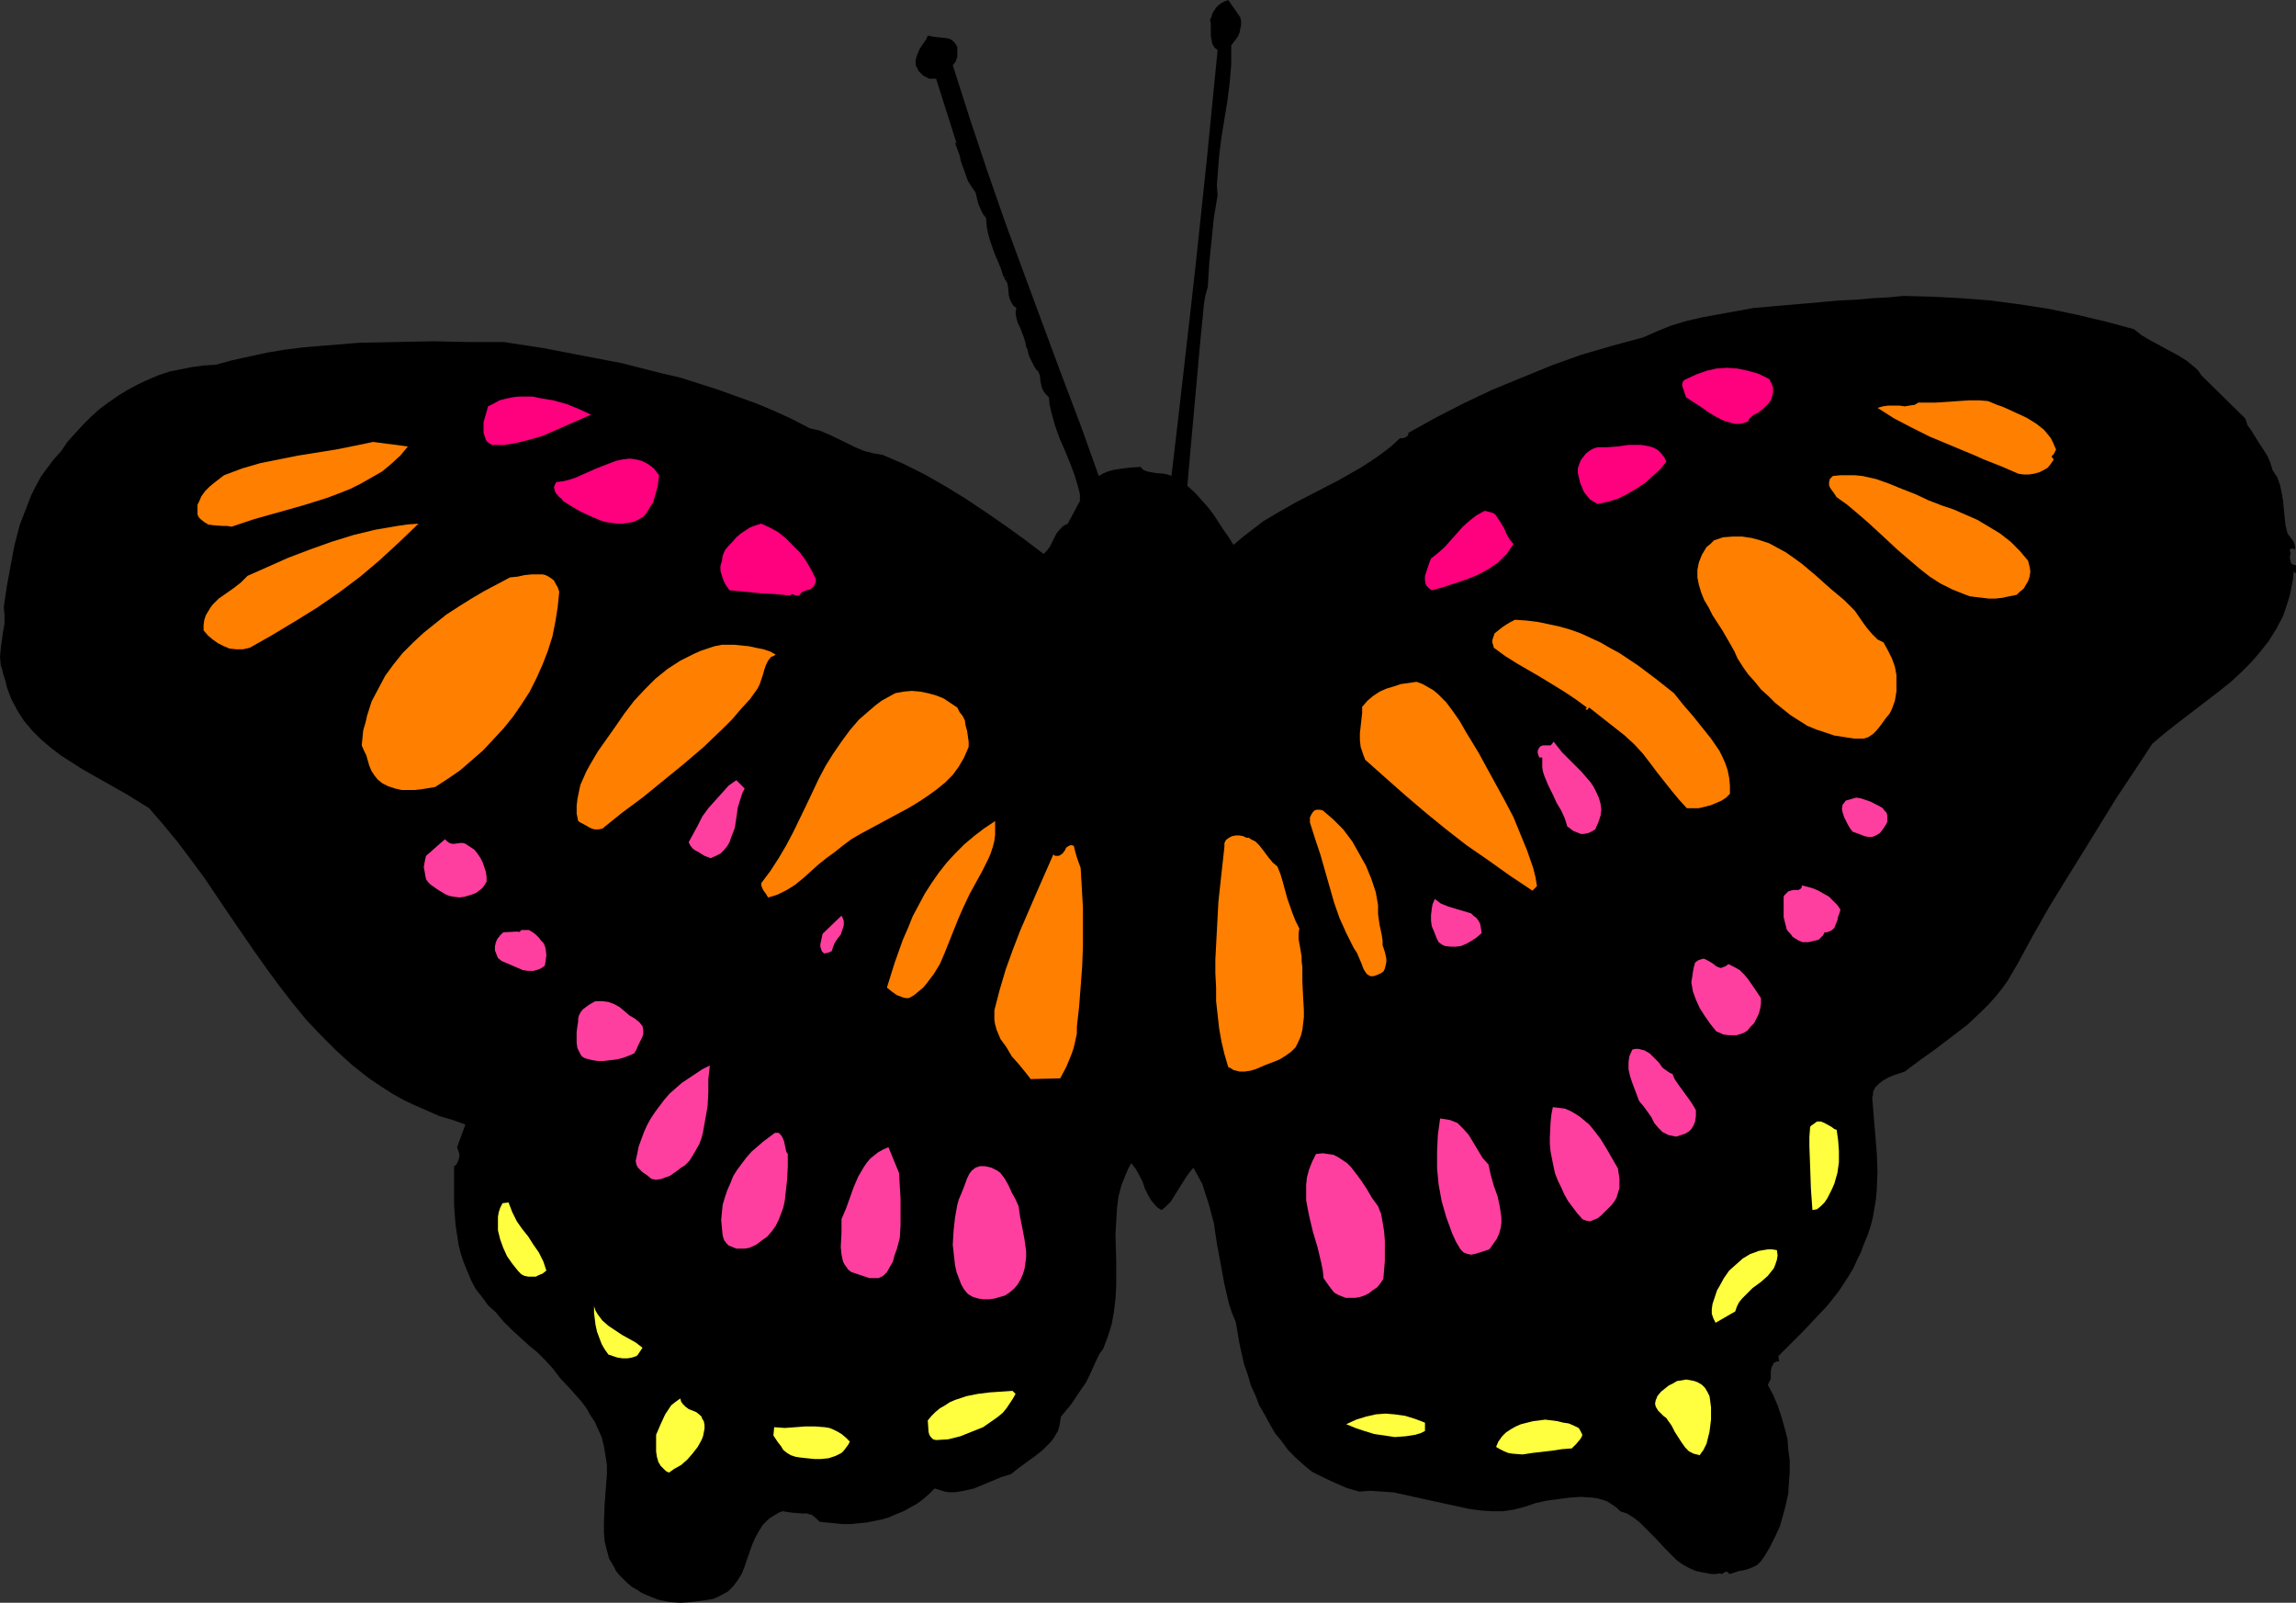 <?xml version="1.0" encoding="UTF-8" standalone="no"?>
<svg
   version="1.0"
   width="129.724mm"
   height="90.535mm"
   id="svg49"
   sodipodi:docname="Butterfly 042.wmf"
   xmlns:inkscape="http://www.inkscape.org/namespaces/inkscape"
   xmlns:sodipodi="http://sodipodi.sourceforge.net/DTD/sodipodi-0.dtd"
   xmlns="http://www.w3.org/2000/svg"
   xmlns:svg="http://www.w3.org/2000/svg">
  <rect width="100%" height="100%" fill="#333333" stroke="none"/>
  <sodipodi:namedview
     id="namedview49"
     pagecolor="#ffffff"
     bordercolor="#000000"
     borderopacity="0.25"
     inkscape:showpageshadow="2"
     inkscape:pageopacity="0.0"
     inkscape:pagecheckerboard="0"
     inkscape:deskcolor="#d1d1d1"
     inkscape:document-units="mm" />
  <defs
     id="defs1">
    <pattern
       id="WMFhbasepattern"
       patternUnits="userSpaceOnUse"
       width="6"
       height="6"
       x="0"
       y="0" />
  </defs>
  <path
     style="fill:#000000;fill-opacity:1;fill-rule:evenodd;stroke:none"
     d="m 264.862,3.716 0.162,0.808 v 0.808 l -0.162,0.808 -0.162,0.808 -0.323,0.808 -0.485,0.646 -0.97,1.292 v 2.1 1.939 l -0.323,3.877 -0.485,3.877 -0.646,3.877 -0.646,4.039 -0.485,3.877 -0.323,4.2 -0.162,2.1 0.162,2.1 -0.808,4.847 -0.485,4.847 -0.485,4.685 -0.323,5.17 -0.485,1.777 -0.323,1.777 -0.323,3.393 -0.162,1.616 -0.162,1.616 -0.323,3.393 -0.646,7.27 -0.646,7.109 -0.646,7.109 -0.323,3.716 -0.323,3.716 1.616,1.454 1.454,1.616 1.293,1.454 1.131,1.454 2.101,3.231 1.131,1.616 1.131,1.777 2.101,-1.777 2.101,-1.616 2.101,-1.616 2.424,-1.454 4.525,-2.585 4.686,-2.423 4.686,-2.423 4.525,-2.585 2.262,-1.454 2.101,-1.454 2.101,-1.616 1.939,-1.777 h 0.646 l 0.485,-0.162 0.485,-0.323 0.162,-0.323 v -0.323 l 5.818,-3.231 5.979,-3.07 6.141,-2.908 6.302,-2.585 6.302,-2.585 6.302,-2.262 6.626,-1.939 6.626,-1.777 2.909,-1.292 3.232,-1.292 3.232,-0.969 3.555,-0.808 3.555,-0.646 3.555,-0.646 3.555,-0.646 3.717,-0.323 7.434,-0.646 7.272,-0.646 3.555,-0.162 3.555,-0.323 3.232,-0.162 3.232,-0.323 6.141,0.162 6.141,0.323 6.302,0.485 6.141,0.808 6.302,0.969 6.141,1.292 6.141,1.454 5.979,1.616 1.616,1.292 1.939,1.131 3.878,2.1 2.101,1.131 1.778,1.131 1.778,1.454 0.646,0.646 0.646,0.969 9.373,9.209 0.485,1.454 0.808,1.131 1.616,2.585 1.778,2.746 0.646,1.454 0.485,1.616 0.485,0.808 0.485,0.646 0.646,1.777 0.323,1.616 0.323,1.777 0.162,1.777 0.162,1.616 0.162,1.616 0.323,1.454 0.162,0.485 0.323,0.485 0.646,0.808 0.323,0.485 0.162,0.485 0.162,0.646 -0.162,0.646 -0.162,-0.323 h -0.323 -0.162 l -0.323,0.162 v 0.323 l 0.162,0.485 -0.162,0.646 v 0.485 l 0.162,0.646 0.162,0.485 0.323,0.162 0.646,0.162 v 1.777 l -0.485,-0.485 -0.162,1.777 -0.323,1.616 -0.323,1.616 -0.485,1.616 -0.485,1.454 -0.485,1.454 -1.454,2.746 -1.616,2.585 -1.778,2.262 -1.939,2.262 -2.101,2.1 -2.262,2.1 -2.424,1.939 -4.848,3.716 -4.848,3.716 -2.424,1.939 -2.262,1.939 -3.717,5.654 -3.878,5.816 -7.272,11.794 -3.717,5.978 -3.555,5.816 -3.394,5.978 -3.07,5.654 -1.131,1.939 -1.131,1.939 -1.293,1.777 -1.293,1.616 -1.454,1.616 -1.454,1.454 -3.07,2.908 -3.394,2.585 -3.394,2.585 -3.394,2.423 -3.232,2.423 -2.424,0.808 -1.131,0.485 -1.131,0.646 -0.808,0.646 -0.808,0.808 -0.485,0.969 v 0.646 l -0.162,0.485 0.323,4.039 0.323,3.877 0.323,3.877 0.162,4.039 -0.162,3.877 -0.162,1.939 -0.323,1.939 -0.323,1.939 -0.485,1.939 -0.646,1.939 -0.808,1.939 -0.646,1.777 -0.808,1.616 -0.808,1.777 -0.97,1.616 -2.101,3.231 -2.424,3.07 -2.586,2.746 -2.747,2.908 -2.586,2.585 -2.586,2.585 0.162,1.131 h -0.485 l -0.323,0.162 -0.323,0.162 -0.162,0.323 -0.323,0.646 -0.162,0.808 v 0.808 0.808 l -0.323,0.646 -0.323,0.646 1.131,2.1 0.97,2.262 0.808,2.423 0.646,2.262 0.646,2.423 0.162,2.262 0.323,2.423 v 2.423 l -0.162,2.262 -0.162,2.423 -0.485,2.262 -0.646,2.423 -0.646,2.262 -0.97,2.1 -1.131,2.262 -1.131,1.939 -0.485,0.646 -0.323,0.485 -0.808,0.808 -0.97,0.485 -0.808,0.323 -1.131,0.323 -0.97,0.162 -0.97,0.323 -1.131,0.323 -0.162,-0.323 -0.323,-0.162 h -0.162 -0.162 l -0.485,0.323 -0.323,0.162 -0.323,-0.162 -0.97,0.162 h -0.808 l -1.778,-0.323 -1.616,-0.323 -1.454,-0.646 -1.454,-0.808 -1.293,-0.969 -1.131,-1.131 -1.131,-1.131 -2.262,-2.423 -2.262,-2.262 -1.131,-1.131 -1.293,-0.969 -1.293,-0.808 -1.454,-0.485 -0.808,-0.808 -0.97,-0.646 -0.97,-0.646 -0.97,-0.323 -1.131,-0.323 -1.131,-0.162 -2.424,-0.162 -2.424,0.162 -2.424,0.323 -2.424,0.323 -2.262,0.485 -2.424,0.808 -2.424,0.646 -2.262,0.323 h -2.424 l -2.262,-0.162 -2.424,-0.323 -4.525,-0.969 -9.534,-2.1 -2.262,-0.485 -2.424,-0.162 -2.424,-0.162 -2.424,0.162 -2.747,-0.808 -2.586,-1.131 -2.424,-1.131 -2.262,-1.131 -1.778,-1.454 -1.778,-1.616 -1.616,-1.616 -1.293,-1.777 -1.454,-1.777 -1.131,-1.939 -1.131,-2.1 -1.131,-1.939 -0.808,-2.1 -0.97,-2.1 -0.646,-2.262 -0.808,-2.262 -0.97,-4.362 -0.808,-4.685 -0.808,-1.939 -0.646,-1.939 -0.485,-2.1 -0.485,-2.1 -0.808,-4.362 -0.808,-4.362 -0.646,-4.362 -1.131,-4.2 -0.646,-1.939 -0.646,-2.1 -0.97,-1.777 -0.97,-1.777 -0.808,0.969 -0.808,1.131 -0.808,1.292 -0.808,1.292 -0.808,1.292 -0.808,1.292 -0.97,0.969 -0.97,0.808 -0.808,-0.485 -0.485,-0.485 -0.97,-1.131 -0.646,-1.131 -0.646,-1.292 -0.485,-1.454 -0.646,-1.292 -0.808,-1.454 -0.97,-1.292 -0.646,1.131 -0.485,1.131 -0.97,2.423 -0.646,2.423 -0.323,2.585 -0.162,2.746 -0.162,2.746 0.162,5.493 v 5.493 l -0.162,2.908 -0.323,2.585 -0.485,2.746 -0.808,2.585 -0.485,1.292 -0.485,1.292 -0.808,1.131 -0.646,1.292 -0.808,1.777 -0.646,1.454 -0.808,1.616 -1.131,1.616 -1.939,2.908 -2.262,2.746 -0.162,0.969 -0.162,0.969 -0.323,1.131 -0.485,0.808 -0.485,0.808 -0.646,0.808 -1.616,1.616 -1.616,1.292 -1.778,1.292 -1.778,1.292 -1.616,1.292 -2.101,0.646 -1.939,0.808 -3.878,1.616 -2.101,0.485 -0.97,0.162 -1.131,0.162 h -0.97 l -1.131,-0.162 -0.97,-0.323 -1.131,-0.323 -1.131,1.131 -1.293,1.131 -1.293,0.969 -1.454,0.808 -1.454,0.808 -1.616,0.646 -1.454,0.646 -1.616,0.485 -1.616,0.323 -1.616,0.323 -1.778,0.162 -1.616,0.162 h -1.778 l -1.616,-0.162 -1.616,-0.162 -1.616,-0.162 -0.808,-0.808 -0.808,-0.646 -1.131,-0.323 h -0.97 l -2.101,-0.162 -1.131,-0.162 -0.97,-0.162 -0.808,0.323 -0.808,0.485 -0.808,0.485 -0.646,0.485 -1.131,1.131 -0.808,1.292 -0.808,1.454 -0.646,1.454 -1.131,3.231 -0.485,1.454 -0.646,1.616 -0.808,1.292 -0.97,1.292 -1.131,1.131 -1.454,0.808 -0.97,0.485 -0.808,0.323 -0.97,0.162 -1.131,0.162 -2.424,0.323 -2.424,0.162 -2.262,-0.162 -2.424,-0.485 -1.293,-0.485 -1.131,-0.485 -1.131,-0.485 -0.97,-0.646 -1.131,-0.646 -0.97,-0.808 -0.808,-0.808 -0.97,-0.969 -0.646,-0.808 -0.485,-0.969 -0.97,-1.616 -0.485,-1.777 -0.485,-1.939 -0.162,-1.939 v -1.939 l 0.162,-4.2 0.323,-4.2 0.162,-2.1 v -1.939 l -0.323,-2.1 -0.323,-1.939 -0.485,-1.939 -0.808,-1.777 -0.646,-1.454 -0.97,-1.454 -0.808,-1.454 -0.97,-1.292 -2.262,-2.585 -2.424,-2.585 -1.454,-1.939 -1.616,-1.777 -1.778,-1.777 -1.778,-1.454 -3.717,-3.393 -1.778,-1.777 -1.616,-1.939 -1.616,-1.454 -1.293,-1.777 -1.293,-1.616 -0.97,-1.777 -0.808,-1.939 -0.808,-1.939 -0.646,-1.939 -0.485,-1.939 -0.323,-2.1 -0.323,-2.1 -0.323,-4.2 v -4.2 -4.2 l 0.485,-0.323 0.323,-0.646 0.162,-0.485 0.162,-0.485 v -0.646 l -0.162,-0.485 -0.162,-0.485 -0.162,-0.485 1.778,-4.847 -2.747,-0.969 -2.747,-0.808 -2.586,-1.131 -2.586,-1.131 -2.424,-1.131 -2.586,-1.454 -2.262,-1.454 -2.424,-1.616 -3.717,-2.908 -3.394,-3.07 -3.232,-3.231 -3.232,-3.393 -2.909,-3.554 -2.747,-3.554 -2.747,-3.716 -2.747,-3.877 -5.333,-7.755 -5.333,-7.916 -2.747,-3.716 -2.909,-3.877 -3.07,-3.716 -3.07,-3.554 -4.686,-2.908 -9.696,-5.493 -2.262,-1.454 -2.262,-1.454 -2.101,-1.616 -2.101,-1.777 -1.778,-1.777 -1.778,-2.1 -1.454,-2.262 L 2.424,149.279 1.454,146.694 1.131,145.24 0.646,143.786 0.485,142.978 0.162,142.009 0,140.232 l 0.162,-1.777 0.485,-3.554 0.323,-1.777 v -1.777 l -0.162,-1.777 0.646,-4.362 0.808,-4.362 0.808,-4.362 1.131,-4.362 0.808,-2.1 0.808,-2.1 0.808,-2.1 0.97,-1.939 1.131,-2.1 1.293,-1.777 1.454,-1.939 1.616,-1.777 1.293,-1.939 1.616,-1.777 1.616,-1.777 1.778,-1.777 1.778,-1.616 1.939,-1.454 2.101,-1.454 2.101,-1.292 2.101,-1.131 2.101,-0.969 2.262,-0.969 2.424,-0.808 2.424,-0.485 2.424,-0.485 2.424,-0.323 2.586,-0.162 3.555,-0.969 3.717,-0.808 3.717,-0.808 3.878,-0.646 3.878,-0.485 3.878,-0.323 7.918,-0.646 7.918,-0.162 7.918,-0.162 7.757,0.162 h 7.434 l 8.403,1.292 8.403,1.616 8.403,1.616 8.242,2.1 4.202,0.969 4.04,1.292 4.04,1.292 4.04,1.454 4.04,1.454 3.878,1.616 3.878,1.777 3.717,1.939 2.101,0.485 1.939,0.808 3.717,1.777 1.939,0.969 1.939,0.808 1.939,0.485 0.97,0.162 0.97,0.162 4.525,1.939 4.525,2.262 4.525,2.585 4.202,2.585 4.363,2.908 4.202,2.908 4.04,2.908 4.04,3.07 0.646,-0.646 0.646,-0.808 0.97,-1.939 0.485,-0.969 0.646,-0.808 0.808,-0.808 0.97,-0.485 2.586,-4.847 v -1.454 l -0.323,-1.292 -0.808,-2.746 -0.97,-2.585 -1.131,-2.746 -1.131,-2.585 -0.97,-2.746 -0.808,-2.908 -0.323,-1.454 -0.162,-1.616 -0.646,-0.646 -0.485,-0.646 -0.323,-0.646 -0.162,-0.646 -0.162,-0.646 -0.162,-1.454 -0.323,-0.808 -0.485,-0.485 -0.485,-0.808 -0.808,-1.616 -0.323,-0.808 -0.162,-0.808 -0.162,-0.485 -0.162,-0.162 v 0 l -0.162,-0.969 -0.323,-1.131 -0.808,-2.1 -0.485,-0.969 -0.323,-1.131 -0.162,-1.131 0.162,-0.969 -0.646,-0.485 -0.485,-0.808 -0.323,-0.808 -0.162,-0.646 -0.162,-1.777 -0.162,-0.808 -0.485,-0.808 0.162,0.323 v 0.162 0.162 -0.323 l -0.162,-0.323 -0.162,-0.323 V 58.968 h -0.162 v 0.162 l -0.485,-1.616 -0.646,-1.616 -0.646,-1.454 -0.97,-2.746 -0.485,-1.616 -0.323,-1.616 -0.162,-1.939 -0.646,-0.808 -0.323,-0.646 -0.646,-1.454 -0.323,-1.292 -0.323,-1.292 -0.808,-1.131 -0.808,-1.292 -0.97,-2.746 -0.485,-1.292 -0.323,-1.454 -0.97,-2.585 h 0.323 l -4.363,-13.732 h -0.808 -0.646 l -0.646,-0.323 -0.646,-0.323 -0.485,-0.485 -0.485,-0.485 -0.323,-0.646 -0.323,-0.646 v -0.969 l 0.162,-0.808 0.323,-0.808 0.323,-0.808 0.97,-1.454 0.485,-0.646 0.323,-0.808 0.808,0.162 0.97,0.162 1.778,0.162 0.97,0.162 0.646,0.323 0.646,0.646 0.485,0.808 v 1.131 0.969 l -0.162,0.485 -0.162,0.485 -0.323,0.485 -0.323,0.323 3.555,11.147 3.717,11.147 3.878,11.147 4.04,10.986 8.08,21.81 4.04,10.663 3.878,10.824 0.808,-0.485 1.131,-0.485 1.131,-0.323 0.97,-0.162 2.424,-0.323 2.424,-0.162 0.646,0.646 0.808,0.323 0.808,0.162 0.97,0.162 1.778,0.162 0.808,0.162 0.808,0.323 1.293,-10.986 1.293,-11.309 1.293,-11.309 1.293,-11.471 2.424,-22.941 1.131,-11.471 1.131,-11.471 -0.646,-0.485 -0.485,-0.808 -0.162,-0.808 -0.162,-0.808 V 5.008 l -0.162,-0.808 0.323,-0.646 0.162,-0.646 0.808,-1.292 0.485,-0.485 0.646,-0.485 L 261.469,0.323 262.276,0 Z"
     id="path1" />
  <path
     style="fill:#ff007f;fill-opacity:1;fill-rule:evenodd;stroke:none"
     d="m 126.209,88.533 -5.171,2.262 -2.586,1.131 -2.586,1.131 -2.747,0.808 -2.586,0.646 -2.747,0.485 h -1.293 -1.454 l -0.485,-0.323 -0.485,-0.323 -0.323,-0.485 -0.162,-0.485 -0.323,-0.969 v -1.131 -1.131 l 0.323,-1.131 0.646,-2.262 1.293,-0.646 1.131,-0.646 1.293,-0.323 1.454,-0.323 1.454,-0.162 h 1.454 1.454 l 1.454,0.323 2.909,0.485 2.909,0.808 2.747,1.131 z"
     id="path2" />
  <path
     style="fill:#ff7f00;fill-opacity:1;fill-rule:evenodd;stroke:none"
     d="m 87.102,95.319 -1.616,1.939 -1.939,1.777 -1.939,1.616 -2.262,1.292 -2.262,1.292 -2.262,1.131 -2.424,0.969 -2.586,0.969 -5.171,1.616 -5.171,1.454 -5.171,1.454 -2.424,0.808 -2.424,0.808 -0.97,-0.162 h -0.97 l -2.101,-0.162 -0.97,-0.162 -0.808,-0.485 -0.808,-0.646 -0.323,-0.323 -0.323,-0.646 v -0.646 -0.808 -0.646 l 0.323,-0.646 0.485,-1.131 0.808,-1.131 0.97,-0.969 0.97,-0.808 2.101,-1.616 3.878,-1.454 3.878,-1.131 4.04,-0.808 4.04,-0.808 8.08,-1.292 4.04,-0.808 3.878,-0.808 z"
     id="path3" />
  <path
     style="fill:#ff007f;fill-opacity:1;fill-rule:evenodd;stroke:none"
     d="m 377.82,80.94 0.485,0.969 0.323,0.808 v 0.969 l -0.162,0.808 -0.323,0.969 -0.485,0.646 -0.646,0.646 -0.646,0.646 -0.485,0.323 -0.323,0.323 -0.97,0.485 -0.485,0.323 -0.323,0.323 -0.323,0.323 -0.162,0.485 -0.97,0.323 -0.808,0.162 h -0.97 l -0.808,-0.162 -1.616,-0.485 -1.616,-0.808 -1.616,-0.969 -1.616,-1.131 -3.232,-2.1 -0.323,-0.969 -0.323,-0.969 -0.162,-0.485 v -0.485 l 0.162,-0.485 0.323,-0.323 2.424,-1.131 2.262,-0.808 2.101,-0.485 2.262,-0.162 2.262,0.162 2.262,0.485 2.262,0.646 z"
     id="path4" />
  <path
     style="fill:#ff007f;fill-opacity:1;fill-rule:evenodd;stroke:none"
     d="m 140.753,101.458 -0.323,2.423 -0.323,1.131 -0.323,1.131 -0.323,1.131 -0.646,0.969 -0.646,1.131 -0.808,0.969 -1.131,0.646 -1.131,0.485 -1.131,0.162 -1.131,0.162 h -1.131 l -1.131,-0.162 -1.131,-0.162 -1.131,-0.323 -2.262,-0.969 -2.101,-0.969 -1.939,-1.131 -1.778,-1.131 -0.323,-0.485 -0.485,-0.323 -0.808,-0.969 -0.162,-0.485 -0.162,-0.646 0.162,-0.485 0.323,-0.646 1.454,-0.162 1.293,-0.323 1.454,-0.485 1.454,-0.646 2.909,-1.292 2.909,-1.131 1.293,-0.485 1.454,-0.323 1.454,-0.162 1.293,0.162 1.293,0.323 1.293,0.646 1.293,0.969 0.485,0.646 z"
     id="path5" />
  <path
     style="fill:#ff7f00;fill-opacity:1;fill-rule:evenodd;stroke:none"
     d="m 409.656,85.948 h 3.717 l 7.272,-0.485 h 1.939 l 1.939,0.162 1.939,0.808 0.97,0.323 1.131,0.485 2.101,0.969 2.101,0.969 2.101,1.292 0.808,0.646 0.808,0.646 0.808,0.969 0.646,0.808 0.485,0.969 0.485,1.131 0.162,0.323 -0.162,0.323 -0.323,0.646 -0.323,0.323 -0.162,0.162 0.162,0.323 0.323,0.323 -0.646,0.969 -0.646,0.808 -0.808,0.485 -0.97,0.485 -1.131,0.323 -1.131,0.162 h -1.131 l -1.131,-0.162 -3.717,-1.616 -3.717,-1.454 -1.778,-0.808 -1.939,-0.808 -3.878,-1.616 -3.878,-1.616 -3.878,-1.939 -3.717,-1.939 -3.555,-2.262 1.131,-0.323 1.131,-0.162 h 2.424 l 1.131,0.162 0.97,-0.162 1.131,-0.162 z"
     id="path6" />
  <path
     style="fill:#ff7f00;fill-opacity:1;fill-rule:evenodd;stroke:none"
     d="m 89.365,111.798 -4.04,3.877 -4.202,3.877 -4.202,3.554 -4.525,3.393 -4.686,3.231 -4.686,2.908 -4.848,2.908 -4.848,2.746 -1.454,0.323 h -1.454 l -1.454,-0.162 -1.131,-0.485 -1.293,-0.646 -1.131,-0.808 -0.97,-0.808 -0.97,-1.131 v -1.131 l 0.162,-1.131 0.323,-0.969 0.485,-0.808 0.485,-0.808 0.485,-0.646 1.293,-1.292 1.616,-1.131 1.616,-1.131 1.454,-1.131 0.808,-0.808 0.646,-0.646 4.363,-1.939 4.363,-1.939 4.686,-1.777 4.525,-1.616 4.686,-1.454 4.686,-1.131 4.686,-0.808 2.262,-0.323 z"
     id="path7" />
  <path
     style="fill:#ff007f;fill-opacity:1;fill-rule:evenodd;stroke:none"
     d="m 355.843,98.55 -1.293,1.616 -1.616,1.454 -1.616,1.454 -1.939,1.292 -1.939,1.131 -1.939,0.969 -2.101,0.646 -2.262,0.485 -0.808,-0.485 -0.808,-0.485 -0.646,-0.808 -0.646,-0.808 -0.808,-1.939 -0.485,-2.1 v -0.969 l 0.323,-0.969 0.323,-0.808 0.485,-0.646 0.646,-0.808 0.646,-0.485 0.808,-0.485 0.97,-0.323 h 2.101 l 2.262,-0.162 2.101,-0.323 h 1.939 0.97 l 0.97,0.162 0.808,0.162 0.97,0.323 0.808,0.485 0.646,0.646 0.646,0.808 z"
     id="path8" />
  <path
     style="fill:#ff007f;fill-opacity:1;fill-rule:evenodd;stroke:none"
     d="m 174.205,123.591 v 0.485 l -0.162,0.485 -0.162,0.485 -0.485,0.485 -0.485,0.323 -0.646,0.162 -0.485,0.162 -0.646,0.323 -0.485,0.646 h -0.646 l -0.485,-0.162 -0.323,-0.162 -0.323,0.162 -0.162,0.162 -3.232,-0.323 -3.07,-0.162 -3.232,-0.323 -1.616,-0.162 -1.778,-0.162 -0.808,-1.131 -0.485,-0.969 -0.323,-0.969 -0.323,-1.131 v -0.969 l 0.323,-1.131 0.162,-1.131 0.485,-1.131 0.808,-0.969 0.808,-0.808 0.808,-0.969 0.97,-0.808 0.97,-0.646 0.97,-0.646 1.293,-0.485 1.131,-0.323 1.778,0.808 1.778,0.969 1.616,1.292 1.616,1.616 1.454,1.454 1.293,1.777 1.131,1.939 z"
     id="path9" />
  <path
     style="fill:#ff7f00;fill-opacity:1;fill-rule:evenodd;stroke:none"
     d="m 433.088,119.714 0.323,1.292 0.162,0.969 -0.162,1.131 -0.323,0.969 -0.485,0.808 -0.485,0.808 -0.808,0.646 -0.646,0.646 -1.616,0.323 -1.454,0.323 -1.454,0.162 h -1.454 l -1.293,-0.162 -1.454,-0.162 -1.293,-0.162 -1.293,-0.485 -2.424,-0.969 -2.586,-1.292 -2.262,-1.454 -2.262,-1.777 -2.262,-1.939 -2.262,-1.939 -4.363,-4.039 -2.101,-1.939 -2.262,-1.939 -2.101,-1.777 -2.262,-1.616 -0.323,-0.485 -0.323,-0.485 -0.485,-0.646 -0.323,-0.485 -0.162,-0.485 v -0.646 l 0.162,-0.646 0.323,-0.323 0.323,-0.323 1.616,-0.162 h 1.616 1.454 l 1.616,0.162 1.454,0.323 1.454,0.323 2.747,0.969 2.747,1.131 2.909,1.131 2.747,1.292 2.909,1.131 2.424,0.808 2.586,1.131 2.586,1.131 2.424,1.454 2.424,1.454 2.262,1.777 1.939,1.939 z"
     id="path10" />
  <path
     style="fill:#ff7f00;fill-opacity:1;fill-rule:evenodd;stroke:none"
     d="m 119.422,126.338 -0.323,3.231 -0.485,3.07 -0.646,3.231 -0.97,3.07 -1.131,2.908 -1.293,2.908 -1.454,2.908 -1.778,2.746 -1.778,2.585 -2.101,2.585 -2.101,2.262 -2.262,2.423 -2.424,2.1 -2.424,2.1 -2.586,1.777 -2.747,1.777 -2.909,0.485 -1.454,0.162 h -1.454 -1.293 l -1.454,-0.323 -1.454,-0.485 -1.293,-0.646 -0.97,-0.808 -0.646,-0.808 -0.646,-0.969 -0.485,-1.131 -0.646,-2.262 -0.485,-0.969 -0.485,-1.131 0.162,-1.616 0.162,-1.616 0.485,-1.616 0.323,-1.454 0.97,-3.07 1.454,-2.746 1.454,-2.746 1.778,-2.423 1.939,-2.423 2.262,-2.262 2.262,-2.1 2.424,-1.939 2.424,-1.939 2.747,-1.777 2.586,-1.616 2.747,-1.616 5.494,-2.908 1.616,-0.162 1.454,-0.323 1.616,-0.162 h 1.454 0.808 l 0.646,0.162 0.646,0.323 0.485,0.323 0.646,0.485 0.323,0.646 0.485,0.808 z"
     id="path11" />
  <path
     style="fill:#ff007f;fill-opacity:1;fill-rule:evenodd;stroke:none"
     d="m 323.2,116.16 -0.808,1.131 -0.646,0.969 -0.97,0.969 -0.808,0.808 -2.101,1.454 -2.424,1.292 -2.424,0.969 -2.424,0.808 -2.424,0.808 -2.424,0.646 -0.485,-0.323 -0.323,-0.323 -0.323,-0.323 -0.162,-0.323 -0.162,-0.808 v -0.969 l 0.323,-0.969 0.646,-1.939 0.323,-0.808 1.454,-1.131 1.454,-1.292 2.586,-2.908 1.293,-1.454 1.454,-1.292 1.454,-1.131 1.778,-0.969 0.646,0.162 0.646,0.162 0.485,0.162 0.485,0.323 0.646,0.969 0.646,0.969 0.646,1.131 0.485,1.131 0.646,1.131 z"
     id="path12" />
  <path
     style="fill:#ff7f00;fill-opacity:1;fill-rule:evenodd;stroke:none"
     d="m 393.819,128.115 1.131,1.131 1.131,1.131 1.778,2.585 0.97,1.292 0.97,1.131 1.131,1.131 1.293,0.646 0.97,1.777 0.808,1.616 0.646,1.777 0.323,1.777 v 1.777 1.777 l -0.323,1.939 -0.646,1.777 -0.485,0.969 -0.808,0.969 -1.293,1.777 -0.646,0.808 -0.808,0.808 -0.97,0.646 -0.97,0.323 h -2.101 l -2.101,-0.323 -2.101,-0.323 -1.939,-0.646 -1.939,-0.646 -1.939,-0.808 -1.778,-1.131 -1.778,-1.131 -1.616,-1.292 -1.616,-1.292 -1.454,-1.454 -1.616,-1.454 -1.293,-1.616 -1.454,-1.616 -1.131,-1.616 -1.131,-1.777 -0.646,-1.454 -0.808,-1.454 -1.778,-3.07 -2.101,-3.231 -0.808,-1.616 -0.97,-1.616 -0.646,-1.616 -0.485,-1.616 -0.323,-1.616 v -1.616 l 0.323,-1.616 0.323,-0.808 0.323,-0.808 0.485,-0.808 0.485,-0.808 0.808,-0.646 0.808,-0.808 1.939,-0.646 2.101,-0.162 h 1.939 l 2.101,0.323 1.778,0.485 1.939,0.646 1.778,0.969 1.778,0.969 1.616,1.131 1.778,1.292 3.07,2.585 1.616,1.454 1.454,1.292 z"
     id="path13" />
  <path
     style="fill:#ff7f00;fill-opacity:1;fill-rule:evenodd;stroke:none"
     d="m 165.64,139.747 -0.485,0.323 -0.485,0.162 -0.646,0.808 -0.485,0.969 -0.323,0.969 -0.323,1.131 -0.323,0.969 -0.323,0.969 -0.485,0.969 -1.616,2.262 -1.939,2.1 -1.778,2.1 -2.101,2.1 -4.04,3.877 -4.363,3.716 -4.363,3.554 -4.363,3.554 -4.363,3.231 -4.202,3.393 -0.808,0.162 h -0.808 l -0.646,-0.162 -0.646,-0.323 -1.131,-0.646 -0.646,-0.323 -0.485,-0.323 -0.323,-1.616 v -1.616 l 0.162,-1.454 0.323,-1.616 0.323,-1.454 0.646,-1.454 0.646,-1.454 0.808,-1.454 1.616,-2.746 1.939,-2.746 1.939,-2.746 1.778,-2.585 2.101,-2.746 2.262,-2.423 2.262,-2.262 2.586,-2.1 2.747,-1.777 2.909,-1.454 1.454,-0.646 1.454,-0.485 1.454,-0.485 1.616,-0.323 h 1.131 1.454 l 1.616,0.162 1.616,0.162 1.454,0.323 1.616,0.323 1.454,0.485 z"
     id="path14" />
  <path
     style="fill:#ff7f00;fill-opacity:1;fill-rule:evenodd;stroke:none"
     d="m 357.459,147.986 1.939,2.423 2.101,2.423 1.939,2.423 1.939,2.423 1.778,2.585 0.646,1.292 0.646,1.454 0.485,1.454 0.323,1.616 0.162,1.616 v 1.777 l -0.808,0.808 -0.97,0.646 -1.131,0.485 -1.131,0.485 -1.293,0.323 -1.293,0.323 h -1.293 -1.293 l -1.616,-1.777 -1.616,-1.939 -3.07,-3.877 -1.454,-1.939 -1.616,-2.1 -1.778,-1.939 -2.101,-1.939 -7.595,-5.978 -0.323,0.323 v 0.162 h -0.162 l -0.323,-0.162 0.323,-0.323 -2.424,-1.777 -2.424,-1.616 -5.01,-3.07 -5.01,-2.908 -2.586,-1.616 -2.424,-1.777 -0.162,-0.646 -0.162,-0.485 v -0.485 l 0.162,-0.485 0.323,-0.969 0.808,-0.646 0.808,-0.646 0.97,-0.646 0.808,-0.485 0.97,-0.485 2.424,0.162 2.586,0.323 2.262,0.485 2.262,0.485 2.262,0.646 2.262,0.808 2.101,0.969 2.101,0.969 1.939,1.131 2.101,1.131 3.878,2.585 3.878,2.908 z"
     id="path15" />
  <path
     style="fill:#ff7f00;fill-opacity:1;fill-rule:evenodd;stroke:none"
     d="m 204.424,151.056 0.485,0.969 0.646,0.808 0.485,0.969 0.162,1.131 0.323,1.131 0.162,1.131 0.162,1.131 v 1.131 l -0.97,2.262 -1.131,1.939 -1.293,1.777 -1.616,1.616 -1.778,1.454 -1.778,1.292 -1.939,1.292 -2.101,1.292 -8.403,4.524 -2.101,1.131 -1.939,1.131 -1.939,1.454 -1.616,1.292 -1.778,1.292 -1.616,1.292 -1.616,1.454 -1.616,1.454 -1.778,1.454 -1.778,1.131 -1.939,0.969 -0.97,0.323 -1.131,0.323 -0.485,-0.808 -0.485,-0.646 -0.323,-0.646 -0.162,-0.485 v -0.485 l 1.939,-2.585 1.778,-2.746 1.616,-2.746 1.454,-2.746 2.747,-5.655 2.747,-5.816 1.454,-2.746 1.616,-2.585 1.778,-2.585 1.778,-2.423 1.939,-2.262 2.424,-2.1 1.131,-0.969 1.293,-0.969 1.454,-0.808 1.454,-0.808 1.778,-0.323 1.778,-0.162 1.778,0.162 1.616,0.323 1.778,0.485 1.616,0.646 1.454,0.969 z"
     id="path16" />
  <path
     style="fill:#ff7f00;fill-opacity:1;fill-rule:evenodd;stroke:none"
     d="m 315.766,160.749 1.939,3.554 3.717,6.785 1.778,3.393 1.454,3.554 1.454,3.554 1.293,3.716 0.485,1.939 0.323,1.939 -0.97,0.969 -4.848,-3.231 -4.525,-3.231 -4.686,-3.231 -4.363,-3.393 -4.363,-3.554 -4.363,-3.716 -4.202,-3.716 -4.363,-3.877 -0.485,-1.292 -0.485,-1.454 -0.162,-1.454 v -1.454 l 0.323,-2.908 0.162,-1.454 v -1.292 l 1.131,-1.292 1.131,-0.969 1.454,-0.969 1.454,-0.646 1.616,-0.485 1.454,-0.485 3.394,-0.485 1.293,0.485 1.131,0.646 1.131,0.646 0.97,0.808 1.778,1.777 1.454,1.939 1.454,2.1 1.293,2.262 z"
     id="path17" />
  <path
     style="fill:#ff3f9f;fill-opacity:1;fill-rule:evenodd;stroke:none"
     d="m 159.014,168.343 -0.485,0.969 -0.323,0.969 -0.646,2.1 -0.323,2.262 -0.323,2.1 -0.808,2.1 -0.323,0.969 -0.485,0.808 -0.646,0.808 -0.808,0.808 -0.97,0.485 -1.131,0.485 -1.293,-0.485 -1.293,-0.808 -0.646,-0.323 -0.646,-0.485 -0.485,-0.646 -0.323,-0.646 0.97,-1.777 0.97,-1.777 0.97,-1.939 1.293,-1.777 1.454,-1.616 1.454,-1.616 1.454,-1.616 1.616,-1.131 z"
     id="path18" />
  <path
     style="fill:#ff3f9f;fill-opacity:1;fill-rule:evenodd;stroke:none"
     d="m 340.652,177.067 -0.808,0.485 -0.808,0.323 -0.808,0.162 h -0.646 l -0.808,-0.323 -0.808,-0.323 -0.646,-0.485 -0.646,-0.485 -0.485,-1.616 -0.808,-1.777 -0.97,-1.616 -0.808,-1.777 -0.97,-1.939 -0.808,-1.939 -0.323,-0.969 -0.162,-0.969 v -1.131 -0.969 h -0.323 -0.323 l -0.162,-0.485 -0.162,-0.485 v -0.485 l 0.323,-0.646 0.323,-0.323 0.485,-0.162 h 0.485 1.131 l 0.323,-0.323 0.323,-0.485 1.778,2.262 2.101,2.1 2.101,2.1 1.939,2.262 0.646,0.969 0.646,1.292 0.485,1.131 0.323,1.131 0.162,1.292 -0.162,1.292 -0.485,1.454 z"
     id="path19" />
  <path
     style="fill:#ff3f9f;fill-opacity:1;fill-rule:evenodd;stroke:none"
     d="m 99.384,180.136 0.97,0.646 0.97,0.646 0.646,0.808 0.646,0.969 0.485,0.969 0.323,0.969 0.323,0.969 0.162,1.131 v 0.969 l -0.485,0.808 -0.485,0.646 -0.646,0.485 -0.646,0.485 -0.808,0.323 -1.616,0.485 -1.131,0.162 -1.131,-0.162 -0.97,-0.162 -0.808,-0.323 -0.808,-0.485 -0.808,-0.485 -1.616,-1.131 -0.485,-0.485 -0.485,-0.646 -0.162,-0.808 -0.162,-0.969 -0.162,-0.808 0.162,-0.969 0.162,-0.808 0.162,-0.646 4.04,-3.554 0.485,0.485 0.485,0.323 0.485,0.162 h 0.646 l 1.131,-0.162 h 0.646 z"
     id="path20" />
  <path
     style="fill:#ff7f00;fill-opacity:1;fill-rule:evenodd;stroke:none"
     d="m 212.504,175.29 v 1.454 1.454 l -0.162,1.292 -0.323,1.292 -0.485,1.454 -0.485,1.131 -1.293,2.585 -2.747,5.008 -1.293,2.746 -1.131,2.585 -1.939,4.847 -0.97,2.423 -0.97,2.262 -1.293,2.1 -1.454,1.939 -0.808,0.969 -0.97,0.808 -0.97,0.808 -1.131,0.646 h -0.646 l -0.646,-0.162 -1.293,-0.485 -1.131,-0.808 -0.97,-0.808 1.616,-5.17 1.778,-5.008 1.131,-2.585 0.97,-2.423 1.293,-2.423 1.293,-2.423 1.454,-2.262 1.454,-2.1 1.778,-2.262 1.778,-1.939 1.939,-1.939 2.101,-1.777 2.101,-1.616 z"
     id="path21" />
  <path
     style="fill:#ff7f00;fill-opacity:1;fill-rule:evenodd;stroke:none"
     d="m 294.273,193.222 v 0.969 0.969 l 0.323,2.262 0.485,2.262 0.162,1.131 v 0.969 l 0.485,1.454 0.323,1.454 v 0.646 l -0.162,0.808 -0.162,0.646 -0.323,0.646 -0.808,0.485 -0.808,0.323 -0.485,0.162 h -0.646 l -0.323,-0.162 -0.485,-0.323 -0.323,-0.485 -0.323,-0.485 -0.485,-1.292 -0.485,-1.131 -0.485,-1.131 -0.323,-0.485 -0.323,-0.485 -0.808,-1.616 -0.808,-1.616 -1.454,-3.231 -1.131,-3.231 -0.97,-3.393 -1.939,-6.785 -1.131,-3.393 -1.131,-3.554 v -0.485 -0.646 l 0.323,-0.646 0.323,-0.485 0.323,-0.323 0.485,-0.162 h 0.646 l 0.646,0.162 1.131,0.969 1.131,0.969 2.101,2.1 1.939,2.585 1.454,2.585 1.454,2.585 1.131,2.746 0.97,2.908 z"
     id="path22" />
  <path
     style="fill:#ff7f00;fill-opacity:1;fill-rule:evenodd;stroke:none"
     d="m 230.765,185.306 0.485,8.401 v 4.2 4.2 l -0.162,4.2 -0.323,4.362 -0.323,4.2 -0.485,4.362 v 1.454 l -0.323,1.454 -0.323,1.454 -0.485,1.454 -1.131,2.746 -1.293,2.423 -6.302,0.162 -1.131,-1.454 -1.454,-1.777 -1.454,-1.616 -1.131,-1.939 -1.293,-1.777 -0.808,-1.939 -0.323,-1.131 -0.162,-0.969 v -1.131 -0.969 l 1.131,-4.362 1.293,-4.362 1.454,-4.039 1.616,-4.2 3.555,-8.239 3.555,-8.078 0.323,0.323 h 0.485 0.323 l 0.323,-0.162 0.485,-0.323 0.485,-0.646 0.323,-0.646 0.485,-0.323 0.323,-0.162 h 0.485 l 0.323,0.162 0.323,1.292 0.323,1.131 z"
     id="path23" />
  <path
     style="fill:#ff7f00;fill-opacity:1;fill-rule:evenodd;stroke:none"
     d="m 272.78,184.983 0.646,1.616 0.485,1.616 0.97,3.554 1.131,3.231 0.646,1.616 0.808,1.616 -0.162,1.131 v 1.131 l 0.323,1.777 0.323,1.939 v 0.969 l 0.162,1.292 v 3.07 l 0.162,3.231 0.162,2.908 v 1.454 l -0.162,1.454 -0.162,1.292 -0.323,1.292 -0.485,1.131 -0.646,1.292 -0.97,0.969 -1.131,0.808 -1.293,0.808 -1.616,0.646 -1.293,0.485 -1.131,0.485 -1.131,0.485 -1.131,0.323 -1.131,0.162 h -1.131 l -1.293,-0.323 -0.485,-0.323 -0.646,-0.323 -0.808,-2.746 -0.646,-2.746 -0.485,-2.746 -0.323,-2.908 -0.323,-2.908 v -2.908 l -0.162,-3.07 v -2.908 l 0.323,-6.139 0.323,-6.139 0.646,-5.978 0.646,-5.816 v -0.808 l 0.323,-0.646 0.646,-0.485 0.646,-0.323 0.808,-0.162 h 0.808 l 0.808,0.162 0.646,0.323 h 0.485 l 0.485,0.323 0.97,0.485 0.808,0.808 0.646,0.808 1.454,1.939 0.808,0.969 z"
     id="path24" />
  <path
     style="fill:#ff3f9f;fill-opacity:1;fill-rule:evenodd;stroke:none"
     d="m 402.06,172.543 0.323,0.485 0.485,0.485 0.162,0.646 v 0.646 0.646 l -0.323,0.646 -0.323,0.485 -0.323,0.485 -0.646,0.808 -0.808,0.485 -0.808,0.323 h -0.808 l -0.808,-0.162 -0.808,-0.323 -1.778,-0.646 -0.485,-0.646 -0.485,-0.808 -0.808,-1.616 -0.323,-0.969 -0.162,-0.808 0.162,-0.969 0.323,-0.323 0.323,-0.485 1.131,-0.323 1.131,-0.323 0.97,0.162 0.97,0.323 0.97,0.323 1.939,0.969 z"
     id="path25" />
  <path
     style="fill:#ff3f9f;fill-opacity:1;fill-rule:evenodd;stroke:none"
     d="m 110.696,199.039 0.323,-0.162 0.323,-0.323 h 0.808 0.808 l 0.808,0.485 0.646,0.485 0.646,0.646 0.485,0.646 0.485,0.485 0.323,0.646 0.162,0.646 0.162,1.292 -0.162,1.292 -0.162,0.969 -0.646,0.485 -0.646,0.323 -1.131,0.323 h -1.131 l -1.131,-0.162 -1.131,-0.485 -2.262,-0.969 -1.131,-0.485 -0.808,-0.646 -0.323,-0.808 -0.323,-0.808 v -0.808 l 0.162,-0.808 0.323,-0.808 0.646,-0.808 0.646,-0.646 3.232,-0.162 z"
     id="path26" />
  <path
     style="fill:#ff3f9f;fill-opacity:1;fill-rule:evenodd;stroke:none"
     d="m 177.598,203.077 -0.808,0.323 -0.808,0.162 -0.485,-0.485 -0.162,-0.485 -0.162,-0.485 v -0.485 l 0.485,-2.262 4.04,-3.877 0.323,0.646 0.162,0.485 v 0.485 0.485 l -0.323,0.969 -0.323,0.969 -0.646,0.808 -0.646,0.969 -0.323,0.808 z"
     id="path27" />
  <path
     style="fill:#ff3f9f;fill-opacity:1;fill-rule:evenodd;stroke:none"
     d="m 316.412,199.2 -1.131,0.969 -0.97,0.646 -1.131,0.646 -1.131,0.485 -1.131,0.162 h -1.131 l -1.293,-0.162 -0.646,-0.323 -0.646,-0.485 -0.485,-0.969 -0.485,-1.292 -0.485,-1.131 -0.162,-1.131 v -1.292 l 0.162,-1.292 0.162,-0.969 0.485,-1.131 0.646,0.485 0.646,0.485 1.616,0.646 1.616,0.485 1.616,0.485 1.616,0.485 0.485,0.485 0.646,0.485 0.485,0.646 0.323,0.646 0.162,0.969 z"
     id="path28" />
  <path
     style="fill:#ff3f9f;fill-opacity:1;fill-rule:evenodd;stroke:none"
     d="m 393.011,194.192 -0.162,0.646 -0.323,0.808 -0.162,0.808 -0.323,0.808 -0.323,0.808 -0.485,0.485 -0.646,0.323 -0.485,0.162 h -0.485 l -0.323,0.646 -0.485,0.485 -0.485,0.485 -0.808,0.162 -1.293,0.323 h -0.808 -0.485 l -0.808,-0.323 -0.808,-0.485 -0.485,-0.323 -0.485,-0.646 -0.485,-0.485 -0.323,-0.485 -0.323,-1.292 -0.323,-1.292 v -1.454 -1.454 -1.454 l 0.162,-0.323 0.323,-0.323 0.485,-0.485 0.485,-0.162 0.646,-0.162 h 0.646 0.485 l 0.485,-0.323 0.162,-0.323 v -0.323 l 1.293,0.323 1.131,0.323 1.131,0.485 1.131,0.646 1.131,0.646 0.808,0.808 0.97,0.969 z"
     id="path29" />
  <path
     style="fill:#ff3f9f;fill-opacity:1;fill-rule:evenodd;stroke:none"
     d="m 136.552,218.264 0.646,0.808 0.162,0.808 v 0.969 l -0.323,0.808 -0.808,1.616 -0.323,0.808 -0.485,0.808 -1.131,0.485 -1.293,0.485 -1.293,0.323 -1.454,0.162 -1.293,0.162 h -1.293 l -1.131,-0.162 -1.293,-0.323 -0.485,-0.162 -0.485,-0.323 -0.323,-0.485 -0.162,-0.323 -0.485,-0.969 -0.162,-1.131 v -1.131 -1.131 l 0.162,-1.292 0.162,-0.969 v -0.646 l 0.162,-0.646 0.323,-0.646 0.485,-0.646 0.646,-0.485 0.646,-0.485 0.808,-0.485 0.646,-0.323 h 0.808 0.646 l 1.293,0.162 1.293,0.485 1.131,0.646 0.97,0.808 1.131,0.969 1.131,0.646 z"
     id="path30" />
  <path
     style="fill:#ff3f9f;fill-opacity:1;fill-rule:evenodd;stroke:none"
     d="m 369.094,205.824 1.293,0.646 1.131,0.646 0.97,0.969 0.808,0.969 1.454,2.1 1.293,1.939 v 1.131 l -0.162,1.131 -0.323,1.131 -0.485,0.969 -0.485,0.969 -0.808,0.808 -0.646,0.808 -0.808,0.485 -1.454,0.485 h -1.616 l -1.293,-0.162 -0.646,-0.323 -0.808,-0.323 -1.293,-1.616 -1.131,-1.616 -1.131,-1.777 -0.808,-1.777 -0.646,-1.777 -0.323,-1.939 0.162,-0.969 0.162,-1.131 0.162,-0.969 0.323,-1.131 0.646,-0.485 0.485,-0.162 0.485,-0.162 h 0.323 l 0.97,0.485 0.808,0.485 0.808,0.646 0.808,0.323 h 0.323 l 0.323,-0.162 0.485,-0.162 z"
     id="path31" />
  <path
     style="fill:#ff3f9f;fill-opacity:1;fill-rule:evenodd;stroke:none"
     d="m 151.581,227.473 -0.323,2.908 v 2.908 l -0.162,2.908 -0.485,2.746 -0.485,2.746 -0.323,1.292 -0.485,1.292 -0.646,1.131 -0.646,1.131 -0.808,1.292 -0.97,0.969 -0.808,0.485 -0.808,0.646 -1.616,1.131 -0.97,0.323 -0.808,0.323 -1.131,0.162 -0.97,-0.162 -0.97,-0.808 -0.97,-0.646 -0.485,-0.485 -0.485,-0.485 -0.323,-0.646 -0.162,-0.808 0.323,-1.454 0.323,-1.616 1.131,-3.07 0.646,-1.454 0.808,-1.454 0.97,-1.454 0.97,-1.292 0.97,-1.292 1.131,-1.292 1.293,-1.131 1.293,-1.131 1.454,-0.969 1.454,-0.969 1.454,-0.969 z"
     id="path32" />
  <path
     style="fill:#ff3f9f;fill-opacity:1;fill-rule:evenodd;stroke:none"
     d="m 362.145,237.004 v 0.646 0.646 l -0.162,1.131 -0.323,0.808 -0.485,0.808 -0.485,0.485 -0.808,0.485 -0.97,0.323 -0.97,0.323 -0.808,-0.162 -0.808,-0.162 -0.646,-0.323 -0.646,-0.323 -0.97,-0.969 -0.808,-0.969 -0.646,-1.292 -0.808,-1.131 -0.808,-1.131 -0.97,-1.131 -0.485,-1.292 -0.485,-1.292 -0.485,-1.292 -0.485,-1.454 -0.323,-1.454 v -1.454 l 0.162,-1.292 0.646,-1.454 0.646,-0.162 h 0.646 l 0.646,0.162 0.646,0.162 1.131,0.646 0.97,0.969 0.97,0.969 0.808,1.131 1.131,0.808 0.485,0.323 0.485,0.162 0.485,1.131 0.646,0.969 1.293,1.777 1.293,1.777 0.646,0.969 z"
     id="path33" />
  <path
     style="fill:#ff3f9f;fill-opacity:1;fill-rule:evenodd;stroke:none"
     d="m 168.225,246.375 v 2.746 l -0.162,2.908 -0.323,2.908 -0.162,1.454 -0.323,1.454 -0.485,1.292 -0.485,1.292 -0.646,1.292 -0.808,1.131 -0.97,1.131 -1.131,0.808 -1.293,0.969 -1.454,0.646 -0.97,0.162 h -0.97 -0.808 l -0.808,-0.323 -0.808,-0.323 -0.485,-0.485 -0.485,-0.646 -0.323,-0.969 -0.162,-1.616 -0.162,-1.777 0.162,-1.616 0.162,-1.616 0.485,-1.616 0.485,-1.454 0.646,-1.454 0.646,-1.616 0.808,-1.292 0.97,-1.292 0.97,-1.292 1.131,-1.292 2.424,-2.1 2.586,-1.939 h 0.323 0.485 l 0.485,0.485 0.323,0.485 0.323,0.808 0.323,1.454 0.162,0.808 z"
     id="path34" />
  <path
     style="fill:#ff3f9f;fill-opacity:1;fill-rule:evenodd;stroke:none"
     d="m 191.981,250.414 0.323,5.493 v 2.908 2.746 l -0.162,2.746 -0.646,2.423 -0.485,1.292 -0.323,1.292 -0.646,1.131 -0.646,1.131 -0.485,0.485 -0.323,0.323 -0.97,0.485 h -0.97 -0.97 l -1.939,-0.646 -0.97,-0.323 -0.97,-0.323 -0.646,-0.485 -0.323,-0.485 -0.485,-0.646 -0.323,-0.646 -0.323,-1.454 -0.162,-1.616 0.162,-3.231 v -1.454 -1.292 l 0.97,-2.262 0.808,-2.262 0.808,-2.262 0.97,-2.262 1.131,-1.939 0.646,-0.969 0.808,-0.969 0.808,-0.646 0.808,-0.646 1.131,-0.646 1.131,-0.485 z"
     id="path35" />
  <path
     style="fill:#ff3f9f;fill-opacity:1;fill-rule:evenodd;stroke:none"
     d="m 345.5,249.444 0.162,1.131 0.162,0.969 v 1.131 0.969 l -0.646,2.1 -0.485,0.808 -0.646,0.808 -1.293,1.292 -0.808,0.808 -0.808,0.646 -0.808,0.323 -0.808,0.323 -0.808,-0.162 -0.485,-0.162 -0.323,-0.162 -1.131,-1.292 -0.97,-1.292 -0.97,-1.292 -0.808,-1.454 -0.646,-1.454 -0.646,-1.292 -0.646,-1.616 -0.323,-1.454 -0.323,-1.616 -0.323,-1.616 -0.162,-1.616 v -1.454 l 0.162,-3.231 0.162,-1.616 0.323,-1.616 1.293,0.162 1.293,0.162 1.131,0.485 1.131,0.646 0.97,0.646 0.97,0.808 0.97,0.808 0.808,0.969 1.616,2.1 1.293,2.1 1.293,2.262 z"
     id="path36" />
  <path
     style="fill:#ff3f9f;fill-opacity:1;fill-rule:evenodd;stroke:none"
     d="m 317.867,248.637 0.485,2.262 0.646,2.262 0.808,2.262 0.485,2.262 0.162,1.131 0.162,1.131 v 1.131 l -0.162,1.131 -0.323,1.131 -0.485,1.131 -0.808,1.131 -0.808,1.131 -1.454,0.485 -1.616,0.485 -0.808,0.162 -0.808,-0.162 -0.808,-0.323 -0.646,-0.646 -0.97,-1.616 -0.808,-1.777 -0.646,-1.777 -0.646,-1.777 -0.97,-3.393 -0.646,-3.554 -0.323,-3.393 v -3.554 l 0.162,-3.554 0.485,-3.554 1.131,0.162 0.97,0.162 0.808,0.323 0.808,0.323 0.646,0.646 0.646,0.646 1.131,1.292 0.97,1.616 0.97,1.616 0.97,1.616 z"
     id="path37" />
  <path
     style="fill:#ff3f9f;fill-opacity:1;fill-rule:evenodd;stroke:none"
     d="m 217.513,257.522 0.323,2.262 0.485,2.423 0.485,2.585 0.323,2.423 v 1.131 l -0.162,1.292 -0.162,1.131 -0.323,1.131 -0.485,1.131 -0.646,1.131 -0.808,0.969 -0.97,0.808 -0.97,0.646 -1.131,0.323 -1.131,0.323 -1.131,0.162 h -1.131 l -1.131,-0.162 -1.131,-0.323 -1.131,-0.646 -0.808,-0.969 -0.646,-1.131 -0.485,-1.292 -0.485,-1.292 -0.323,-1.454 -0.162,-1.454 -0.323,-2.908 0.162,-2.908 0.323,-2.908 0.485,-2.746 0.323,-1.131 0.485,-1.131 0.323,-0.808 0.323,-0.808 0.646,-1.777 0.485,-0.969 0.485,-0.646 0.808,-0.646 0.485,-0.162 0.485,-0.162 h 0.97 l 0.808,0.162 0.646,0.162 0.646,0.323 0.646,0.323 0.646,0.485 0.97,1.292 0.808,1.454 0.646,1.454 0.808,1.454 z"
     id="path38" />
  <path
     style="fill:#ffff3f;fill-opacity:1;fill-rule:evenodd;stroke:none"
     d="m 108.595,256.714 0.808,2.1 0.97,1.939 1.131,1.616 1.293,1.616 1.131,1.777 1.131,1.616 0.97,1.939 0.323,0.969 0.323,0.969 -0.808,0.646 -0.808,0.323 -0.646,0.323 h -0.808 -0.808 l -0.808,-0.162 -0.646,-0.323 -0.646,-0.646 -1.293,-1.616 -1.131,-1.616 -0.808,-1.777 -0.646,-1.777 -0.485,-1.939 v -1.939 -0.969 l 0.162,-0.969 0.323,-0.969 0.485,-0.969 z"
     id="path39" />
  <path
     style="fill:#ff3f9f;fill-opacity:1;fill-rule:evenodd;stroke:none"
     d="m 294.273,257.522 0.646,1.616 0.323,1.777 0.323,1.939 0.162,2.1 v 2.1 2.1 l -0.162,1.939 -0.162,1.939 -0.646,0.969 -0.646,0.808 -0.97,0.646 -0.808,0.646 -0.97,0.485 -0.97,0.323 -0.97,0.162 h -1.131 -0.97 l -0.808,-0.323 -0.808,-0.323 -0.808,-0.485 -0.646,-0.808 -0.485,-0.646 -1.131,-1.616 -0.162,-1.616 -0.323,-1.616 -0.808,-3.393 -0.97,-3.231 -0.808,-3.393 -0.323,-1.616 -0.323,-1.777 v -1.616 -1.616 l 0.162,-1.616 0.485,-1.777 0.646,-1.616 0.808,-1.616 1.454,-0.162 1.131,0.162 1.131,0.162 0.97,0.485 0.97,0.646 0.97,0.646 0.808,0.808 0.646,0.808 1.454,1.939 1.293,1.939 1.131,1.939 z"
     id="path40" />
  <path
     style="fill:#ffff3f;fill-opacity:1;fill-rule:evenodd;stroke:none"
     d="m 392.203,241.205 0.323,2.262 0.162,2.262 v 2.423 l -0.323,2.262 -0.646,2.262 -0.485,1.131 -0.485,0.969 -0.485,0.969 -0.646,0.969 -0.808,0.808 -0.808,0.646 -0.97,0.162 -0.323,-4.524 -0.162,-4.685 -0.162,-4.362 v -2.1 l 0.162,-2.1 0.323,-0.323 0.485,-0.323 0.646,-0.485 h 0.808 l 0.808,0.323 1.454,0.808 0.646,0.485 z"
     id="path41" />
  <path
     style="fill:#ffff3f;fill-opacity:1;fill-rule:evenodd;stroke:none"
     d="m 137.198,287.733 -0.323,0.485 -0.323,0.485 -0.323,0.485 -0.323,0.323 -0.97,0.323 -0.97,0.162 h -0.97 l -1.131,-0.162 -0.97,-0.323 -0.97,-0.323 -0.808,-1.131 -0.646,-1.131 -0.485,-1.292 -0.485,-1.292 -0.323,-1.454 -0.162,-1.292 -0.162,-1.292 v -1.454 l 0.323,0.969 0.485,0.808 0.485,0.646 0.485,0.646 1.293,1.131 1.454,0.969 1.454,0.969 2.909,1.616 z"
     id="path42" />
  <path
     style="fill:#ffff3f;fill-opacity:1;fill-rule:evenodd;stroke:none"
     d="m 379.436,266.893 0.162,1.131 -0.162,0.969 -0.323,0.969 -0.323,0.808 -0.646,0.808 -0.646,0.808 -1.454,1.292 -1.778,1.292 -1.454,1.454 -0.808,0.808 -0.646,0.808 -0.485,0.969 -0.323,0.969 -4.202,2.423 -0.485,-0.969 -0.323,-0.969 v -0.969 l 0.162,-1.131 0.646,-1.939 0.323,-0.969 0.485,-0.808 0.97,-1.777 1.131,-1.616 1.454,-1.292 1.454,-1.292 1.616,-0.969 0.97,-0.323 0.808,-0.323 0.97,-0.162 0.97,-0.162 h 0.97 z"
     id="path43" />
  <path
     style="fill:#ffff3f;fill-opacity:1;fill-rule:evenodd;stroke:none"
     d="m 150.449,304.212 v 0.808 l -0.162,0.808 -0.162,0.808 -0.323,0.808 -0.808,1.454 -1.131,1.454 -1.131,1.292 -1.293,1.131 -1.454,0.808 -1.131,0.808 -0.646,-0.323 -0.323,-0.323 -0.808,-0.808 -0.485,-0.808 -0.323,-1.131 -0.162,-1.131 v -1.131 -2.423 l 0.485,-1.131 0.485,-1.131 0.97,-2.1 0.646,-0.969 0.646,-0.969 0.808,-0.646 1.131,-0.808 0.162,0.646 0.323,0.485 0.646,0.646 0.646,0.485 1.616,0.646 0.808,0.646 0.323,0.323 0.162,0.485 0.323,0.485 z"
     id="path44" />
  <path
     style="fill:#ffff3f;fill-opacity:1;fill-rule:evenodd;stroke:none"
     d="m 216.867,297.588 -0.646,1.131 -0.646,0.969 -0.646,0.969 -0.808,0.969 -0.97,0.808 -1.131,0.808 -2.101,1.454 -2.424,0.969 -2.424,0.969 -2.586,0.646 -2.586,0.162 -0.646,-0.162 -0.485,-0.485 -0.323,-0.485 -0.162,-0.646 -0.162,-2.423 0.808,-0.969 0.808,-0.808 0.97,-0.808 1.131,-0.646 0.97,-0.646 1.131,-0.485 2.424,-0.808 2.424,-0.485 2.586,-0.323 2.424,-0.162 2.424,-0.162 z"
     id="path45" />
  <path
     style="fill:#ffff3f;fill-opacity:1;fill-rule:evenodd;stroke:none"
     d="m 181.477,307.767 -0.323,0.646 -0.485,0.646 -0.485,0.646 -0.485,0.485 -0.646,0.323 -0.646,0.323 -1.454,0.485 -1.616,0.162 h -1.454 l -1.616,-0.162 -1.454,-0.162 -0.97,-0.162 -0.97,-0.323 -0.808,-0.485 -0.808,-0.646 -0.485,-0.808 -0.646,-0.808 -0.97,-1.454 0.162,-1.777 2.262,0.162 2.262,-0.162 2.101,-0.162 h 2.101 l 2.101,0.162 0.97,0.162 0.808,0.323 0.97,0.485 0.808,0.485 0.97,0.808 z"
     id="path46" />
  <path
     style="fill:#ffff3f;fill-opacity:1;fill-rule:evenodd;stroke:none"
     d="m 365.377,300.496 v 2.585 l -0.323,2.585 -0.323,1.292 -0.323,1.292 -0.646,1.292 -0.808,1.131 -0.646,-0.162 -0.646,-0.162 -0.97,-0.485 -0.808,-0.808 -0.808,-1.131 -1.454,-2.262 -0.646,-1.292 -0.808,-1.131 -0.323,-0.485 -0.646,-0.485 -0.646,-0.646 -0.485,-0.485 -0.485,-0.808 -0.162,-0.646 0.162,-0.808 0.162,-0.323 0.162,-0.485 0.808,-0.969 0.808,-0.646 0.808,-0.646 0.97,-0.485 0.808,-0.485 1.131,-0.162 0.808,-0.162 0.97,0.162 0.808,0.162 0.808,0.323 0.808,0.485 0.646,0.646 0.485,0.808 0.485,0.969 0.162,1.131 z"
     id="path47" />
  <path
     style="fill:#ffff3f;fill-opacity:1;fill-rule:evenodd;stroke:none"
     d="m 304.292,305.505 -0.97,0.485 -1.131,0.323 -0.97,0.162 -1.131,0.162 -2.262,0.162 -2.101,-0.323 -2.262,-0.323 -2.101,-0.646 -1.939,-0.646 -1.939,-0.808 2.101,-0.969 2.101,-0.646 2.101,-0.485 2.101,-0.162 1.939,0.162 2.262,0.323 2.101,0.646 2.101,0.808 z"
     id="path48" />
  <path
     style="fill:#ffff3f;fill-opacity:1;fill-rule:evenodd;stroke:none"
     d="m 337.097,304.858 0.323,0.485 0.162,0.323 0.323,0.646 -0.162,0.485 -0.323,0.485 -0.808,0.969 -0.97,0.969 -2.101,0.162 -2.101,0.323 -4.202,0.485 -2.101,0.323 -2.101,-0.162 -0.97,-0.162 -0.808,-0.323 -0.97,-0.485 -0.808,-0.485 0.485,-1.131 0.808,-1.131 0.808,-0.808 0.97,-0.646 1.131,-0.646 1.131,-0.485 1.293,-0.323 1.293,-0.323 1.293,-0.162 1.293,-0.162 1.293,0.162 1.293,0.162 1.293,0.323 1.131,0.162 1.131,0.485 z"
     id="path49" />
</svg>
